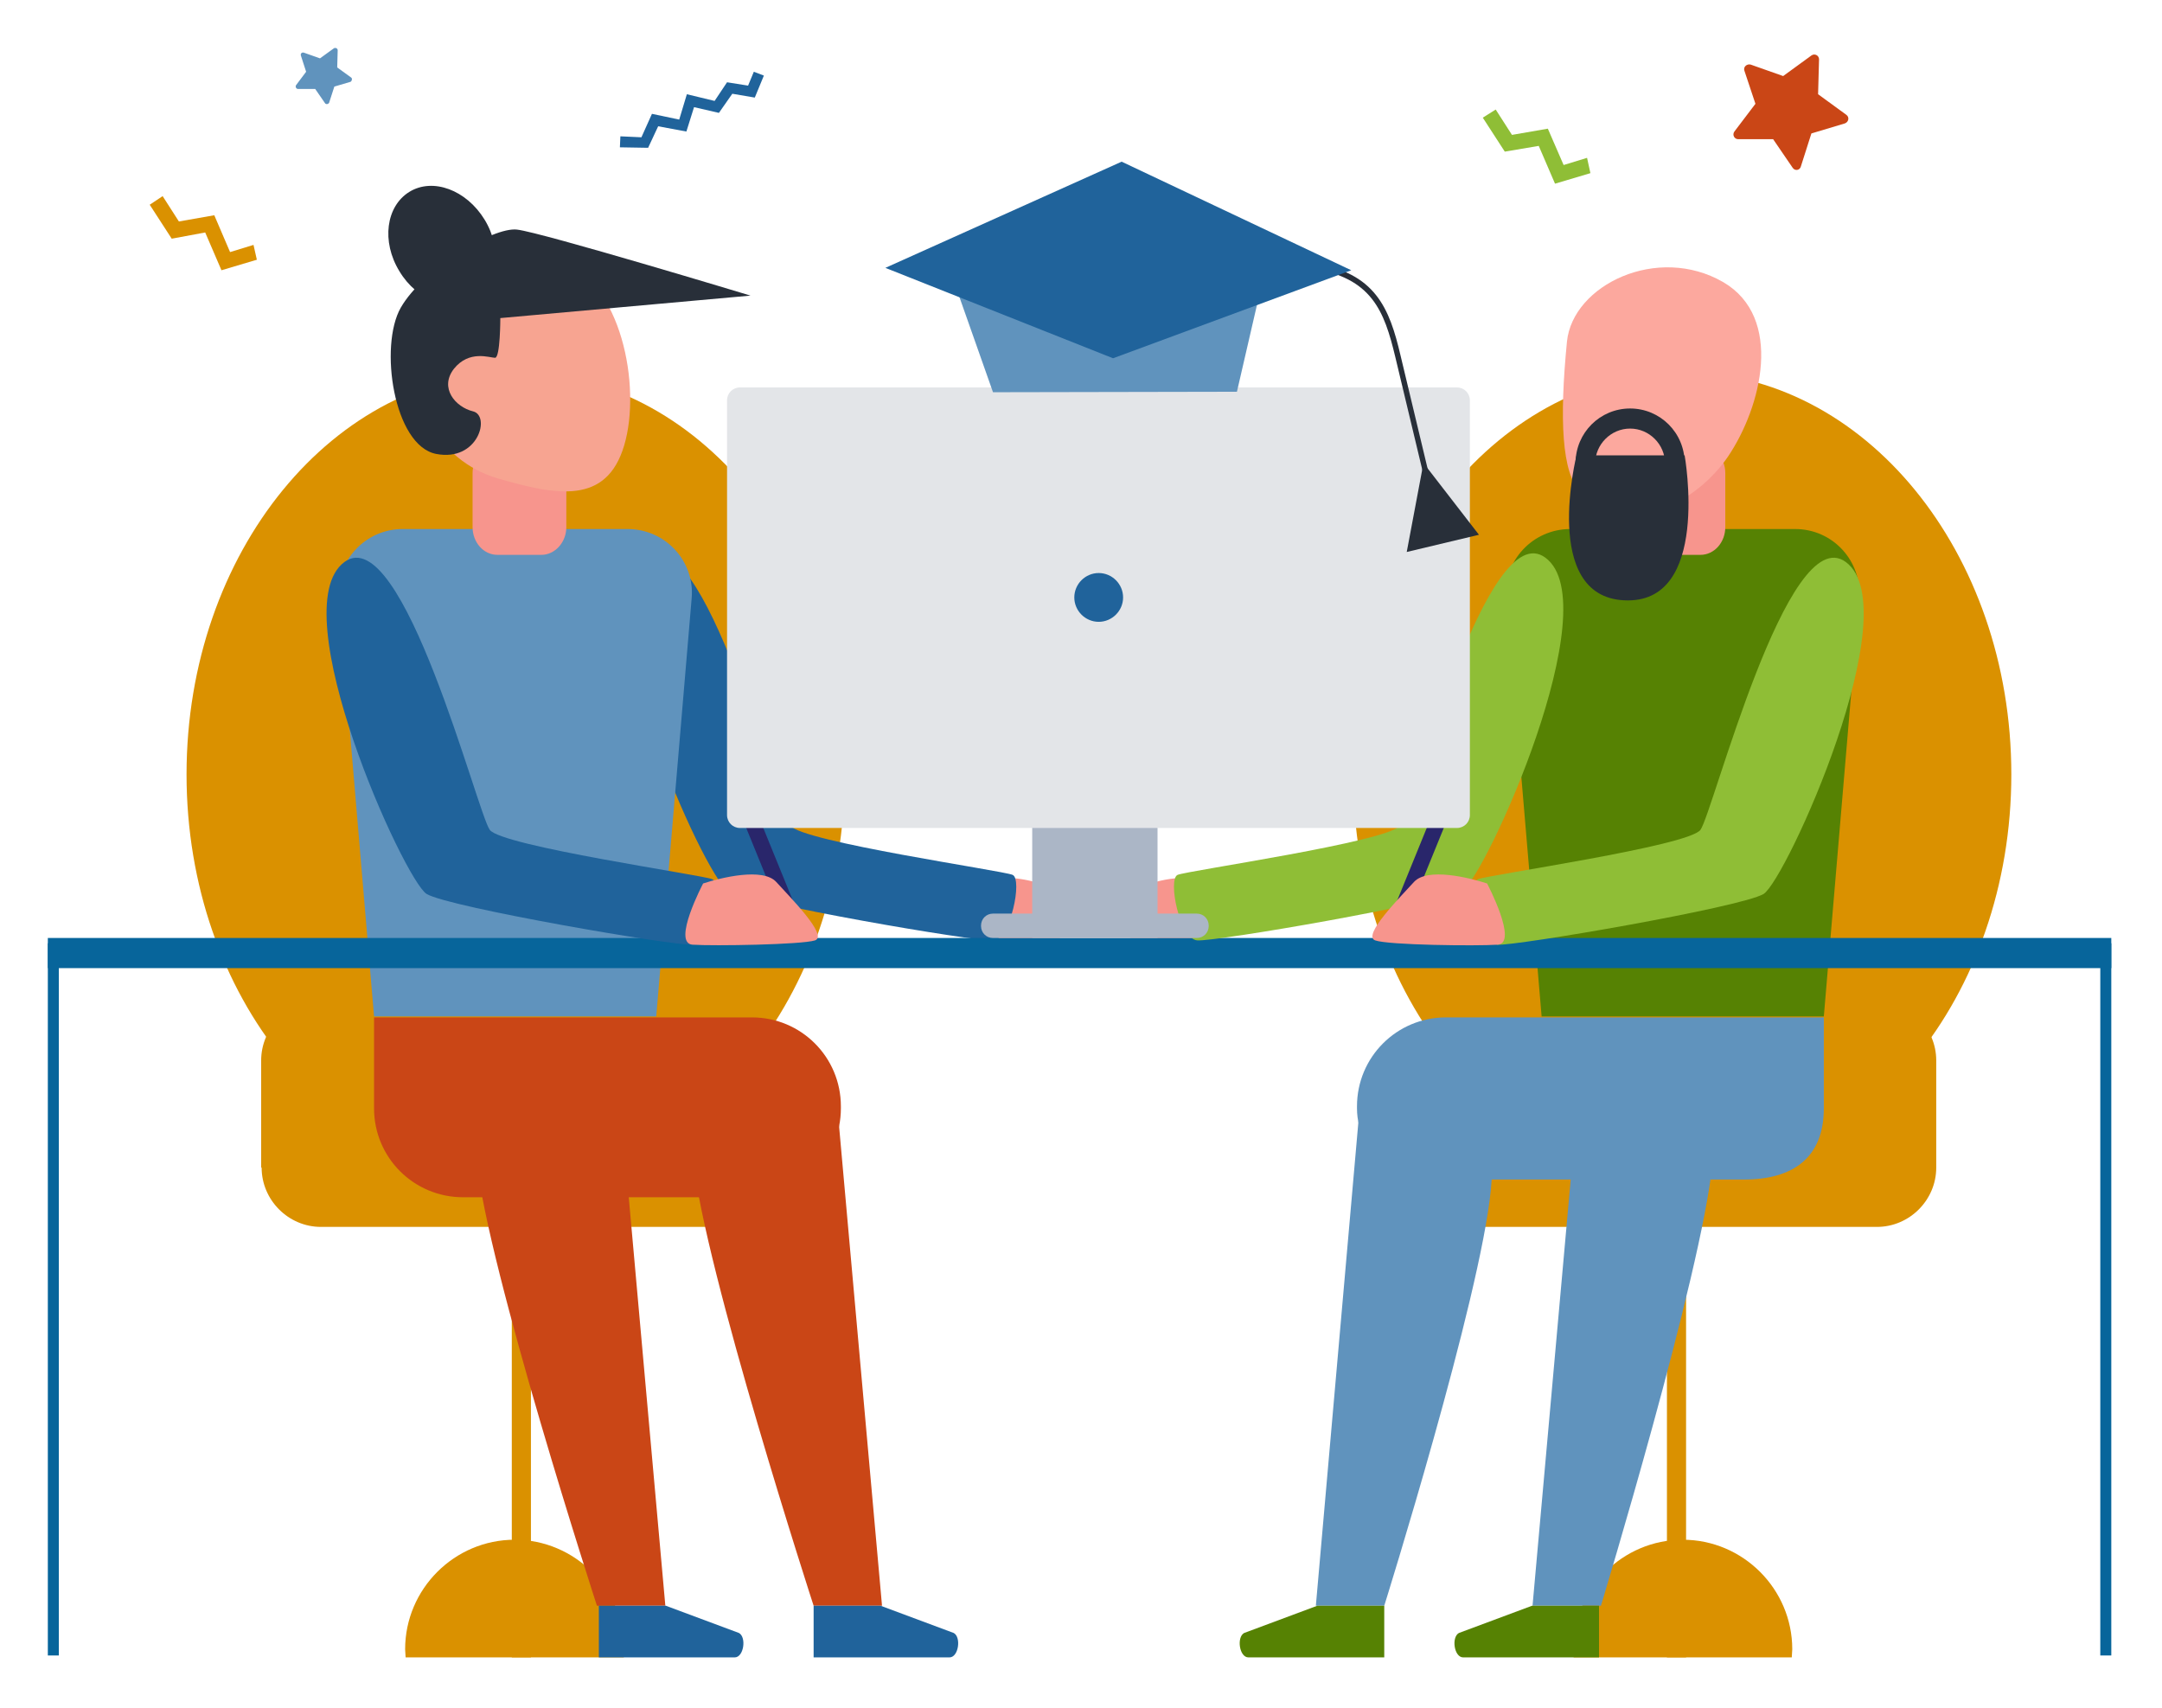 <svg width="452" height="357" viewBox="0 0 452 357" fill="none" xmlns="http://www.w3.org/2000/svg">
<g clip-path="url(#clip0)" filter="url(#filter0_d)">
<path d="M246.1 179.6C242.5 179.8 234.2 181.9 234.2 185.7C234.2 189.4 236.7 193.5 238 193.3C239.2 193.2 247.4 195.3 250.4 192.5C253.3 189.9 246.1 179.6 246.1 179.6Z" fill="#F7958D"/>
<path d="M351.7 242C389.697 242 420.5 204.347 420.5 157.9C420.5 111.453 389.697 73.8 351.7 73.8C313.703 73.8 282.9 111.453 282.9 157.9C282.9 204.347 313.703 242 351.7 242Z" fill="#DA9100"/>
<path d="M374.6 342.5C374.6 341.9 374.7 341.4 374.7 340.8C374.7 328.2 364.4 317.9 351.8 317.9C339.2 317.9 328.9 328.2 328.9 340.8C328.9 341.4 328.9 342 329 342.5H374.6Z" fill="#DA9100"/>
<path d="M352.5 193.6H348.5V342.5H352.5V193.6Z" fill="#DA9100"/>
<path d="M404.8 240.1C404.8 246.9 399.2 252.5 392.4 252.5H310.8C304 252.5 298.4 246.9 298.4 240.1V217.7C298.4 210.9 304 205.3 310.8 205.3H392.4C399.2 205.3 404.8 210.9 404.8 217.7V240.1Z" fill="#DA9100"/>
<path d="M302.3 208.7H381.3V227.7C381.3 238 374.9 242.6 364.6 242.6H304.2C293.9 242.6 283.7 238 283.7 227.7V227.3C283.7 217 292 208.7 302.3 208.7Z" fill="#6093BD"/>
<path d="M381.3 208.5H322.3L314.9 121.1C314.2 113.3 320.4 106.6 328.3 106.6H375.3C383.2 106.6 389.3 113.3 388.7 121.1L381.3 208.5Z" fill="#568203"/>
<path d="M355.5 112H346.3C343.5 112 341.1 109.4 341.1 106.2V94.9C341.1 91.7 343.4 89.1 346.3 89.1H355.5C358.3 89.1 360.7 91.7 360.7 94.9V106.2C360.7 109.4 358.4 112 355.5 112Z" fill="#F7958D"/>
<path d="M284.5 224.8L275.1 331.7H289.4C289.4 331.7 309.5 267.5 311.7 244.6C314 221.7 300.2 219.3 300.2 219.3L284.5 224.8Z" fill="#6093BD"/>
<path d="M330.1 223.4L320.4 331.7H334.7C334.7 331.7 355.8 262.2 358 239.3C360.3 216.4 345.5 219.4 345.5 219.4L330.1 223.4Z" fill="#6093BD"/>
<path d="M275.4 331.7H289.4V342.5H261C259.1 342.5 258.5 338.3 260.1 337.4L275.4 331.7Z" fill="#568203"/>
<path d="M320.3 331.7H334.3V342.5H305.9C304 342.5 303.4 338.3 305 337.4L320.3 331.7Z" fill="#568203"/>
<path d="M107.8 242C145.797 242 176.6 204.347 176.6 157.9C176.6 111.453 145.797 73.8 107.8 73.8C69.803 73.8 39 111.453 39 157.9C39 204.347 69.803 242 107.8 242Z" fill="#DA9100"/>
<path d="M211.8 179.6C215.4 179.8 223.7 181.9 223.7 185.7C223.7 189.4 221.2 193.5 219.9 193.3C218.7 193.2 210.5 195.3 207.5 192.5C204.5 189.9 211.8 179.6 211.8 179.6Z" fill="#F7958D"/>
<path d="M134.8 112.6C121.6 122.4 147.3 179.1 152 182C156.7 184.8 203.9 192.9 207.6 192.6C211.3 192.3 213.8 179.8 211.7 178.9C209.6 178 167.7 172 165.2 168.6C162.6 165.1 147 103.5 134.8 112.6Z" fill="#20639B"/>
<path d="M84.8 342.5C84.8 341.9 84.7 341.4 84.7 340.8C84.7 328.2 95 317.9 107.6 317.9C120.2 317.9 130.5 328.2 130.5 340.8C130.5 341.4 130.5 342 130.4 342.5H84.8Z" fill="#DA9100"/>
<path d="M111 193.6H107V342.5H111V193.6Z" fill="#DA9100"/>
<path d="M54.7 240.1C54.7 246.9 60.3 252.5 67.1 252.5H148.7C155.5 252.5 161.1 246.9 161.1 240.1V217.7C161.1 210.9 155.5 205.3 148.7 205.3H67C60.2 205.3 54.6 210.9 54.6 217.7V240.1H54.7Z" fill="#DA9100"/>
<path d="M157.2 208.7H78.2V227.7C78.2 238 86.5 246.3 96.8 246.3H157.2C167.5 246.3 175.8 238 175.8 227.7V227.3C175.8 217 167.5 208.7 157.2 208.7Z" fill="#CA4616"/>
<path d="M78.2 208.5H137.2L144.6 121.1C145.3 113.3 139.1 106.6 131.2 106.6H84.2C76.3 106.6 70.2 113.3 70.8 121.1L78.2 208.5Z" fill="#6093BD"/>
<path d="M104 112H113.2C116 112 118.4 109.4 118.4 106.2V94.9C118.4 91.7 116.1 89.1 113.2 89.1H104C101.2 89.1 98.8 91.7 98.8 94.9V106.2C98.8 109.4 101.1 112 104 112Z" fill="#F7958D"/>
<path d="M130.5 89.1C126.8 101.6 116.4 99.6 104 96C91.5 92.3 84.4 79.2 88.1 66.8C91.8 54.4 104.9 47.2 117.3 50.9C129.7 54.6 134.2 76.7 130.5 89.1Z" fill="#F7A491"/>
<path d="M104.6 62.5C104.6 62.5 104.6 70.8 103.5 70.8C102.4 70.8 98.1 69.1 94.9 73.1C91.8 77.1 95.2 81.1 98.9 82C102.6 82.9 100 92.6 91.2 90.9C82.3 89.2 79.2 68.3 83.8 60.3C88.4 52.3 103 43.4 108.1 44C113.3 44.6 156.9 57.8 156.9 57.8L104.6 62.5Z" fill="#282F39"/>
<path d="M174.7 223.4L184.4 331.7H170.1C170.1 331.7 147.2 261.2 144.9 238.3C142.6 215.4 159.2 219.4 159.2 219.4L174.7 223.4Z" fill="#CA4616"/>
<path d="M129.4 223.4L139.1 331.7H124.8C124.8 331.7 101.9 261.2 99.6 238.3C97.3 215.4 113.9 219.4 113.9 219.4L129.4 223.4Z" fill="#CA4616"/>
<path d="M184.1 331.7H170.1V342.5H198.5C200.4 342.5 201 338.3 199.4 337.4L184.1 331.7Z" fill="#20639B"/>
<path d="M139.2 331.7H125.2V342.5H153.6C155.5 342.5 156.1 338.3 154.5 337.4L139.2 331.7Z" fill="#20639B"/>
<path d="M441.4 192.1H10V198.4H441.4V192.1Z" fill="#07659B"/>
<path d="M12.3 193.2H10V342.1H12.3V193.2Z" fill="#07659B"/>
<path d="M441.4 193.2H439.1V342.1H441.4V193.2Z" fill="#07659B"/>
<path d="M330.4 98.8C326.5 94.9 326 83.7 327.6 67.4C328.8 55.6 346.5 47 360.3 55C372.9 62.4 368.3 81 361.3 91.4C354.9 100.9 340.4 109 330.4 98.8Z" fill="#FCA89E"/>
<path d="M340.8 81.4C334.5 81.4 329.4 86.5 329.4 92.8C329.4 99.1 334.5 104.2 340.8 104.2C347.1 104.2 352.2 99.1 352.2 92.8C352.2 86.5 347.1 81.4 340.8 81.4ZM340.8 100.2C336.8 100.2 333.5 96.9 333.5 92.9C333.5 88.9 336.8 85.6 340.8 85.6C344.8 85.6 348.1 88.9 348.1 92.9C348.1 96.9 344.9 100.2 340.8 100.2Z" fill="#282F39"/>
<path d="M329.6 91.2H352.2C352.2 91.2 357.8 122.5 339.5 121.5C322.2 120.6 329.6 91.2 329.6 91.2Z" fill="#282F39"/>
<path d="M323.1 112.6C336.3 122.4 310.6 179.1 305.9 182C301.2 184.8 254 192.9 250.3 192.6C246.6 192.3 244.1 179.8 246.2 178.9C248.4 178 290.2 172 292.7 168.6C295.3 165.1 310.9 103.5 323.1 112.6Z" fill="#8FBE36"/>
<path d="M72 113.5C58.8 123.3 84.5 180 89.2 182.9C93.9 185.7 141.1 193.8 144.8 193.5C148.5 193.2 151 180.7 148.9 179.8C146.7 178.9 104.9 172.9 102.4 169.5C99.8 166 84.2 104.5 72 113.5Z" fill="#20639B"/>
<path d="M156.742 162.139L153.686 163.384L165.794 193.112L168.85 191.867L156.742 162.139Z" fill="#29266B"/>
<path d="M147 180.7C150.7 179.5 159.5 177.3 162.3 180.4C165.1 183.5 173.2 191.6 170.4 192.6C167.6 193.5 149.2 193.8 144.8 193.5C140.4 193.2 147 180.7 147 180.7Z" fill="#F7958D"/>
<path d="M385.9 113.5C399.1 123.3 373.4 180 368.7 182.9C364 185.7 316.8 193.8 313.1 193.5C309.4 193.2 306.9 180.7 309 179.8C311.2 178.9 353 172.9 355.5 169.5C358.1 166 373.7 104.5 385.9 113.5Z" fill="#8FBE36"/>
<path d="M301.134 162.097L289.026 191.824L292.082 193.069L304.19 163.341L301.134 162.097Z" fill="#29266B"/>
<path d="M310.9 180.7C307.2 179.5 298.4 177.3 295.6 180.4C292.8 183.5 284.7 191.6 287.5 192.6C290.3 193.6 308.7 193.8 313.1 193.5C317.5 193.2 310.9 180.7 310.9 180.7Z" fill="#F7958D"/>
<path d="M242 164.8H215.8V192.1H242V164.8Z" fill="#ABB6C6"/>
<path d="M250.2 192.1H207.6C206.2 192.1 205.1 191 205.1 189.6V189.5C205.1 188.1 206.2 187 207.6 187H250.2C251.6 187 252.7 188.1 252.7 189.5V189.6C252.7 191 251.6 192.1 250.2 192.1Z" fill="#ABB6C6"/>
<path d="M304.6 169.1H154.7C153.2 169.1 152 167.9 152 166.4V79.7C152 78.2 153.2 77 154.7 77H304.6C306.1 77 307.3 78.2 307.3 79.7V166.4C307.3 167.9 306.1 169.1 304.6 169.1Z" fill="#E3E5E8"/>
<path d="M234.8 120.9C234.8 123.7 232.5 126 229.7 126C226.9 126 224.6 123.7 224.6 120.9C224.6 118.1 226.9 115.8 229.7 115.8C232.5 115.8 234.8 118.1 234.8 120.9Z" fill="#20639B"/>
<path d="M101.3 41.9C105.1 48.1 104.1 55.5 99.2 58.5C94.3 61.5 87.2 58.9 83.5 52.7C79.7 46.5 80.7 39.1 85.6 36.1C90.5 33.1 97.5 35.7 101.3 41.9Z" fill="#282F39"/>
<path d="M298.4 98.6L291.7 70.6C289.4 61 286.8 54 274.1 52.1L274.3 51C287.6 52.9 290.5 60.5 292.8 70.3L299.5 98.3L298.4 98.6Z" fill="#282F39"/>
<path d="M264.6 51.9L197.9 50.5L207.6 78L258.6 77.9L264.6 51.9Z" fill="#6093BD"/>
<path d="M232.7 70.9L185.1 52L234.5 29.8L282.5 52.5L232.7 70.9Z" fill="#20639B"/>
<path d="M294.1 111.4L297.6 92.8L309.2 107.8L294.1 111.4Z" fill="#282F39"/>
<path d="M374.8 31.1L370.7 25.1H363.4C362.6 25.1 362.1 24.2 362.6 23.5L367 17.7L364.7 10.8C364.4 10 365.2 9.3 366 9.5L372.8 11.9L378.7 7.6C379.4 7.1 380.3 7.6 380.3 8.4L380.1 15.7L386 20C386.7 20.5 386.5 21.5 385.7 21.8L378.7 23.9L376.5 30.8C376.3 31.6 375.3 31.8 374.8 31.1Z" fill="#CA4616"/>
<path d="M67.9 17.5L65.9 14.6H62.3C61.9 14.6 61.7 14.1 61.9 13.8L64 11L62.9 7.6C62.8 7.2 63.1 6.9 63.5 7L66.9 8.2L69.8 6.1C70.1 5.9 70.6 6.1 70.6 6.5L70.5 10.1L73.4 12.2C73.7 12.4 73.6 12.9 73.3 13.1L69.9 14.1L68.8 17.5C68.6 17.8 68.1 17.9 67.9 17.5Z" fill="#6093BD"/>
<path d="M157.8 16.4L153.1 15.6L150.3 19.6L145.1 18.4L143.5 23.5L137.6 22.4L135.5 26.9L129.6 26.8L129.7 24.5L134.1 24.7L136.3 19.8L142 21L143.6 15.7L149.4 17.1L152 13.2L156.4 13.9L157.6 11L159.7 11.8L157.8 16.4Z" fill="#20639B"/>
<path d="M331.8 29L326.9 30.5L323.6 22.9L316.1 24.2L312.7 18.9L310 20.6L314.6 27.7L321.7 26.5L325.1 34.4L332.5 32.2L331.8 29Z" fill="#8FBE36"/>
<path d="M53 47.2L48.1 48.7L44.8 41L37.4 42.3L34 37L31.3 38.8L35.9 45.9L42.9 44.6L46.3 52.5L53.7 50.3L53 47.2Z" fill="#DA9100"/>
</g>
<defs>
<filter id="filter0_d" x="0" y="0" width="451.4" height="356.5" filterUnits="userSpaceOnUse" color-interpolation-filters="sRGB">
<feFlood flood-opacity="0" result="BackgroundImageFix"/>
<feColorMatrix in="SourceAlpha" type="matrix" values="0 0 0 0 0 0 0 0 0 0 0 0 0 0 0 0 0 0 127 0"/>
<feOffset dy="4"/>
<feGaussianBlur stdDeviation="5"/>
<feColorMatrix type="matrix" values="0 0 0 0 0 0 0 0 0 0 0 0 0 0 0 0 0 0 0.15 0"/>
<feBlend mode="normal" in2="BackgroundImageFix" result="effect1_dropShadow"/>
<feBlend mode="normal" in="SourceGraphic" in2="effect1_dropShadow" result="shape"/>
</filter>
<clipPath id="clip0">
<rect width="431.4" height="336.5" fill="white" transform="translate(10 6)"/>
</clipPath>
</defs>
</svg>
